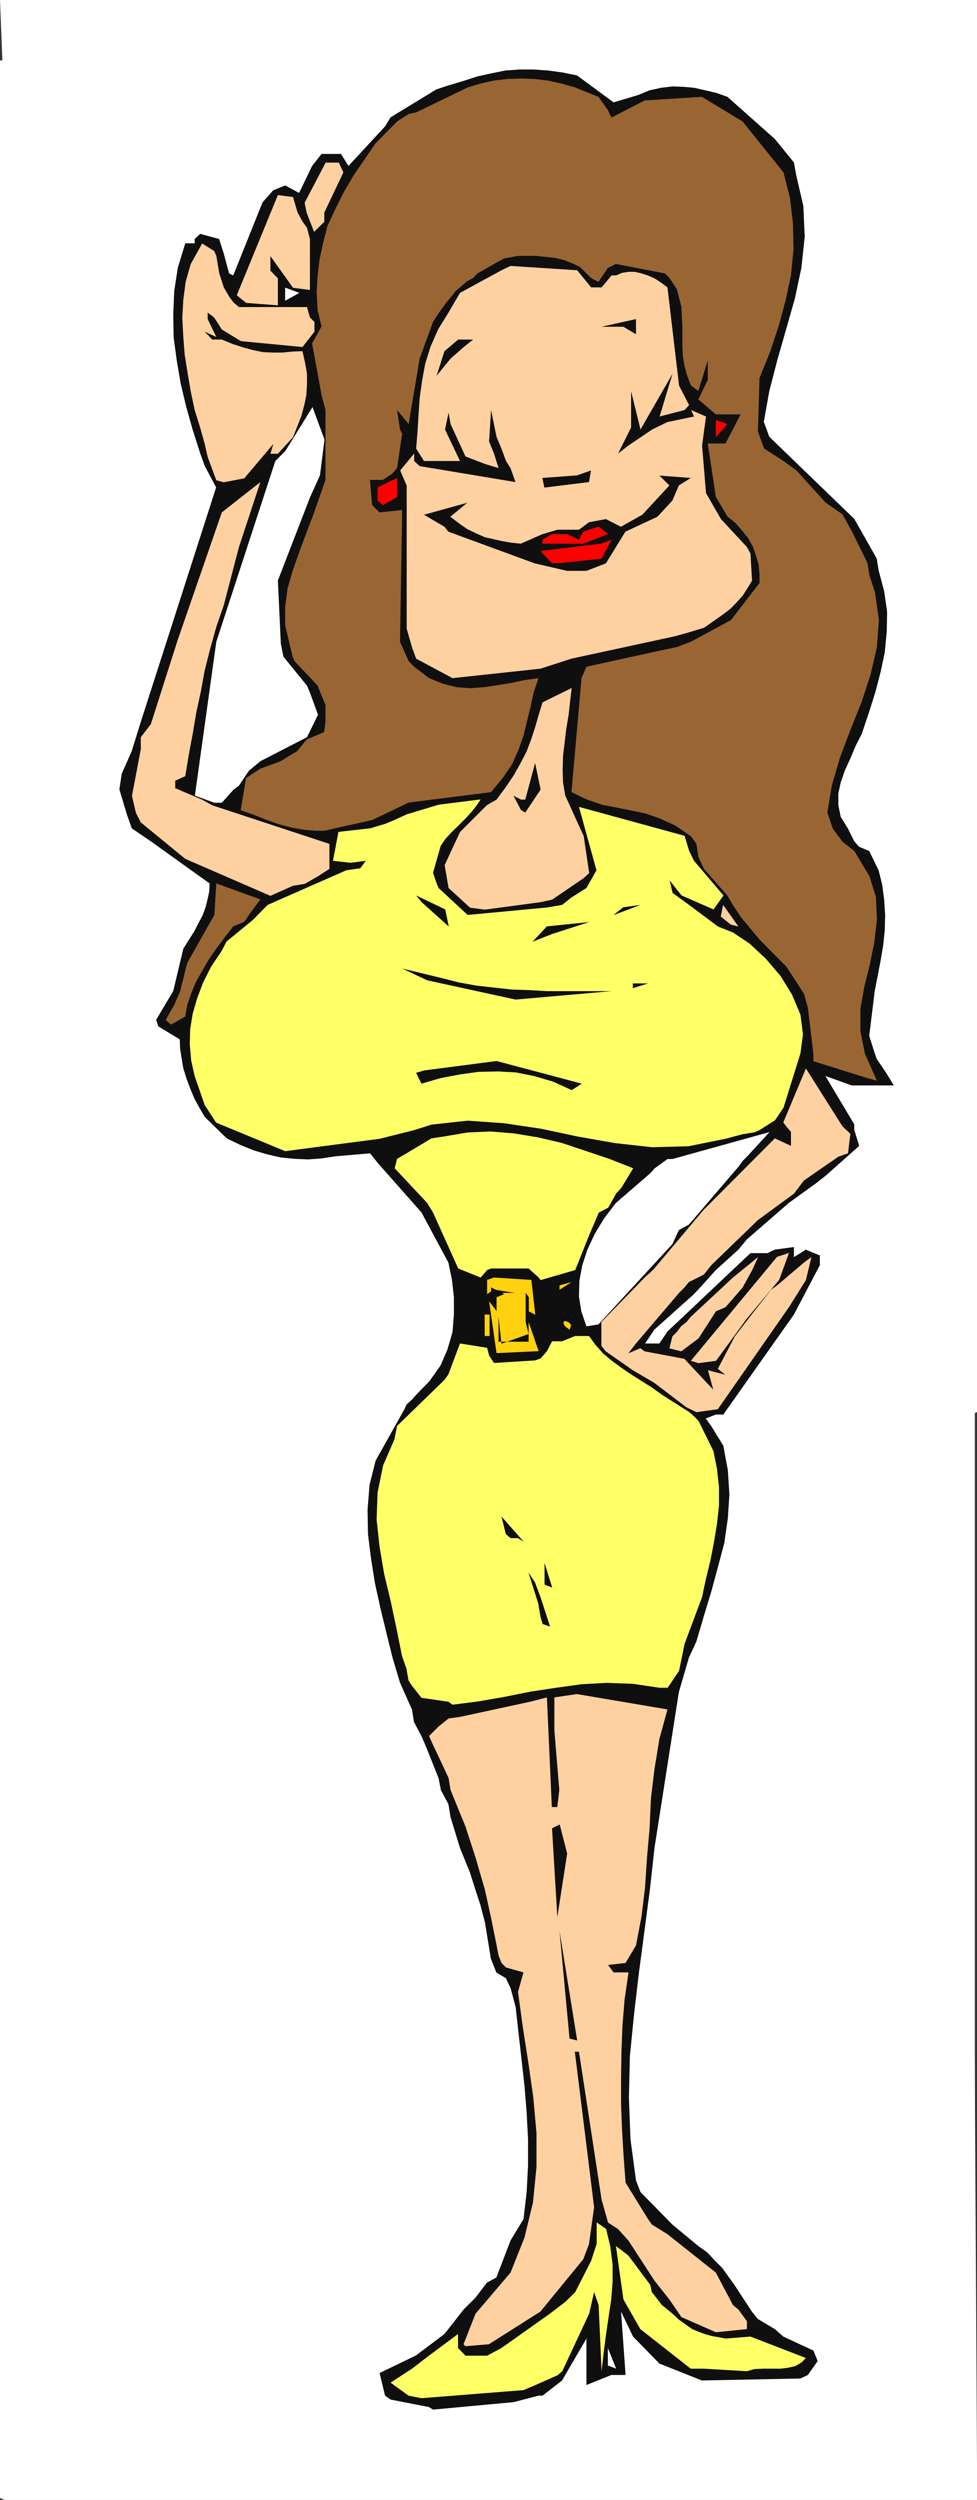 <svg xmlns="http://www.w3.org/2000/svg" version="1.2" width="49.68mm" height="480" viewBox="0 0 4968 12700" preserveAspectRatio="xMidYMid" fill-rule="evenodd" stroke-width="28.222" stroke-linejoin="round" xml:space="preserve"><rect x="0" y="0" width="4968" height="12700" fill="#333333" stroke="none"/><defs class="ClipPathGroup"><clipPath id="a" clipPathUnits="userSpaceOnUse"><path d="M0 0h4968v12700H0z"/></clipPath></defs><g class="SlideGroup"><g class="Slide" clip-path="url(#a)"><g class="Page"><g class="com.sun.star.drawing.PolyPolygonShape"><path class="BoundingBox" fill="none" d="M13 13h4945v12679H13z"/><path fill="#FFF" d="M13 12691V13h4944v12678H13Z"/></g><g class="com.sun.star.drawing.PolyPolygonShape"><path class="BoundingBox" fill="none" d="M0 0h4970v12702H0z"/><path fill="#FFF" d="M0 12690V307h12L0 0h4969v7173l-31 13 31 5515H25l-25-11Z"/></g><g class="com.sun.star.drawing.PolyPolygonShape"><path class="BoundingBox" fill="none" d="M606 353h3940v11889H606z"/><path fill="#0F0F0F" d="m2181 12228-195-38-28-20-28-115 185-89 145-109 97-124 61-61 58-76 48-26 72-188 66-109 16-137 7-135v-134l-7-135-11-135-15-134-15-132-15-135-26-97-24-50-48-28-28-71-30-183-23-89-25-76-28-89-51-125-48-157-11-66-38-71-12-61-59-148-28-66-38-71-10-63-61-137-38-127-31-125-30-124-28-127-20-125-16-127-2-124 10-125 31-124 147-262 10-23 28-25 20-23 69-71 56-79 35-81 26-89 7-89v-89l-10-89-18-86-137-255-223-252-38-48-176 15-71 11-68 5-69-3-71-7-69-16-68-20-69-28-68-33-112-109-28-48-25-46-21-51-18-48-17-54-8-48-8-51-2-48-109-66-11-33 87-147 51-214 28-45 28-44 22-43 21-40 15-41 10-41 8-38 2-40-299-214-97-66-25-71-38-127 12-79 51-116 46-148 383-1191-58-109-23-64-38-119-33-117-28-117-20-117-16-119-2-117 5-119 18-117 38-125h48v-22l28-26 96 26 23 71 28 104 21 10 149-371 54-61 61-25 71 38 66-137 48-61h99l38 61 186-201 28-46 233-142 61-20 77-23 71-23 68-15 74-15 72-5h71l74 5 73 10 74 15 186 137 127-38 55-23 59-13 58-7 56 2 56 5 56 13 56 13 56 20 241 214 97 119 12 66 36 155 7 157-17 158-33 155-44 155-45 157-41 158-28 157 28 76 432 417 114 201 10 61 28 106 15 104-2 102-10 104-21 99-27 104-33 104-36 107-31 61-27 64-28 61-21 61-12 55v61l12 59 36 58 33 66 25 28 51 21 48 99 18 73 10 76 5 77-2 78-8 77-13 76-15 79-15 76-28 228 28 89 10 28 48 71 39 64h-214l-134-48 147 246v28l25 81-172 153-49 38-137 99-213 185-43 52-115 104-71 79-40 43-201 180-48 71h73l41-61 422-398h86l38-18 97-13v51l33-20 27-18 72 30v49l-132 251-359 508h-38l-51 20 28 39 61 99 23 124 8 125-8 121-18 125-33 124-33 122-38 125-38 129-38 82-51 175-124 792-23 209-28 213-28 211-25 213-21 211-5 211 8 211 28 210 23 59 162 165 132 109 46 33 38 41 38 38 33 46 31 43 30 46 28 43 28 43 31 38 86 51 43 38 153 71 22 53-50 71-38 18-501 10-216-86-134-137-61-127 23 322h-72l-127 51v-236l-124 213-99 77h-20l-127 33-410 38-21-13Z"/></g><g class="com.sun.star.drawing.PolyPolygonShape"><path class="BoundingBox" fill="none" d="M1986 11290h1130v894H1986z"/><path fill="#FF6" d="m2143 12183-66-13-91-66 109-71 86-66 148-110v71l38 39h110l73-39 247-175 77-59 23-22 28-28 81-159 28-86v-109l48 33 21 88 12 92v90l-7 89-13 86-13 89-12 91-11 98-15-336-23-66-25 109-137 293-23 20-115 51-59 25-519 41Z"/></g><g class="com.sun.star.drawing.PolyPolygonShape"><path class="BoundingBox" fill="none" d="M3132 11410h967v638h-967z"/><path fill="#FF6" d="M3579 12033h-67l-256-201-86-151-38-271 63 48 112 150 7 35 51 66 54 44 33 31 35 25 33 23 36 15 30 11 37 10 30 5 36 7 127-10 282 109-23 23-31 18-35 8-41 5h-86l-46 2-38 11-219-13Z"/></g><g class="com.sun.star.drawing.PolyPolygonShape"><path class="BoundingBox" fill="none" d="M3090 11928h44v107h-44z"/><path fill="#FFF" d="M3091 12017v-89l42 105-42-16Z"/></g><g class="com.sun.star.drawing.PolyPolygonShape"><path class="BoundingBox" fill="none" d="M2182 8606h1617v3314H2182z"/><path fill="#FFD1A1" d="m2367 11919-10-10 61-155 178-209 71-178 43-177 18-181v-172l-16-181-25-175-28-180-25-182 28-99-89-25-23-23-15-38-11-58-28-138-30-137-48-165-51-157-76-186-10-61-87-185-12-28 48-48 51-41 58-8 361-78 81-21 25 557h28l10-87-25-302v-168l114-17 461 78-41 150-25 153-18 149-7 153-13 147-10 152-18 148-28 147-53 89-89 10 28 38h76l-20 137-11 136-5 132-2 132v132l5 132 8 132 10 135 114 185 20 28 79 49 246 195 87 165 28 23 43 59v40l-158 16-175-77-61-89-76-96-132-203-53-59-51-33-33-117-115-751h-21l98 790-26 187-29 77-218 266-262 166-119 10Z"/></g><g class="com.sun.star.drawing.PolyPolygonShape"><path class="BoundingBox" fill="none" d="M2845 9809h92v558h-92z"/><path fill="#0F0F0F" d="m2896 10356-51-547 90 557-39-10Z"/></g><g class="com.sun.star.drawing.PolyPolygonShape"><path class="BoundingBox" fill="none" d="M2807 9268h79v472h-79z"/><path fill="#0F0F0F" d="m2834 9739-27-451 39-20 38 148-50 323Z"/></g><g class="com.sun.star.drawing.PolyPolygonShape"><path class="BoundingBox" fill="none" d="M1915 6786h1742v1875H1915z"/><path fill="#FF6" d="m2280 8645-137-20-48-61-18-28-10-58-23-66-28-140-30-141-33-137-23-137-15-137 5-137 28-138 58-134 13-67 241-234 20-28 59-157 138 22 10 39 25 38 209-13 28-10 33-38 25-49h51l66-27h71l33 45 38 43 43 36 49 36 48 33 52 33 53 33 56 40 137 87 25 22 23 23 76 154 18 91 10 92v94l-10 91-15 91-18 94-23 94-20 94-89 238-28 137-58 86h-41l-135-20-133-5-129 7-130 18-132 20-129 26-132 23-133 17-21-15Z"/></g><g class="com.sun.star.drawing.PolyPolygonShape"><path class="BoundingBox" fill="none" d="M2687 7988h111v276h-111z"/><path fill="#0F0F0F" d="m2759 8250-11-38-11-66-50-158 33 50 28 74 49 151-38-13Z"/></g><g class="com.sun.star.drawing.PolyPolygonShape"><path class="BoundingBox" fill="none" d="M2769 7940h40v126h-40z"/><path fill="#0F0F0F" d="M2769 8050v-110l39 125-39-15Z"/></g><g class="com.sun.star.drawing.PolyPolygonShape"><path class="BoundingBox" fill="none" d="M2550 7704h114v129h-114z"/><path fill="#0F0F0F" d="M2634 7814h-38l-24-21-22-89 113 128-29-18Z"/></g><g class="com.sun.star.drawing.PolyPolygonShape"><path class="BoundingBox" fill="none" d="M3058 5428h1267v1748H3058z"/><path fill="#FFD1A1" d="m3541 7174-51-25-163-124-109-64-138-96-22-28v-121l220-226 28-25 21-21 252-299 361-362 82 38v-71l-24-28-15-20 115-274 186 294 40 38-12 99-49 17-175 121-51 67-183 134-237 229-38 48-76 38-23 28-28 28-196 230-23 27-38 49 61-26 22 16 202 38 147 157-27-99 88 23-38-30 87-166 99-128 86-109 28-20 138-117 38-28-28 117-86 137-362 519-109 15Z"/></g><g class="com.sun.star.drawing.PolyPolygonShape"><path class="BoundingBox" fill="none" d="M3513 6365h500v561h-500z"/><path fill="#FFD1A1" d="m3551 6925-38-12 438-528 61-20-50 137-164 196-157 215-90 12Z"/></g><g class="com.sun.star.drawing.PolyPolygonShape"><path class="BoundingBox" fill="none" d="M2487 6568h253v308h-253z"/><path fill="#FFD10F" d="m2525 6874-38-263 38 49v-92h148v148l15 61-138 49-15-138v128h153v-100l51 148-214 10Z"/></g><g class="com.sun.star.drawing.PolyPolygonShape"><path class="BoundingBox" fill="none" d="M3404 6385h452v481h-452z"/><path fill="#FFD1A1" d="m3464 6865-60-15 15-61 23-23 22-29 26-20 23-28 214-199 128-104-30 66-49 89-87 100-48 20-89 138-88 66Z"/></g><g class="com.sun.star.drawing.PolyPolygonShape"><path class="BoundingBox" fill="none" d="M2525 6754h12v73h-12z"/></g><g class="com.sun.star.drawing.PolyPolygonShape"><path class="BoundingBox" fill="none" d="M2864 6711h41v45h-41z"/><path fill="#FFD10F" d="m2872 6737-7-16 2-8 8-2 13 5 8 5 8 10-3 11-5 13-24-18Z"/></g><g class="com.sun.star.drawing.PolyPolygonShape"><path class="BoundingBox" fill="none" d="M2943 5751h971v989h-971z"/><path fill="#FFF" d="m2982 6738-26-76-12-76 2-79 15-80 26-79 38-81 48-79 58-76 177-153 20-23 66-48h25l494-137-114 124-23 23-20 28-253 295-51 28-33 71-376 408-61 10Z"/></g><g class="com.sun.star.drawing.PolyPolygonShape"><path class="BoundingBox" fill="none" d="M2477 6489h246v191h-246z"/><path fill="#FFD10F" d="M2689 6662v-72l-15-21h-52l-110-18-35 23v-72l35-12 190 12 20 177-33-17Z"/></g><g class="com.sun.star.drawing.PolyPolygonShape"><path class="BoundingBox" fill="none" d="M2738 6612h12v50h-12z"/></g><g class="com.sun.star.drawing.PolyPolygonShape"><path class="BoundingBox" fill="none" d="M2497 6540h68v63h-68z"/><path fill="#0F0F0F" d="M2497 6602v-62l67 34-67 28Z"/></g><g class="com.sun.star.drawing.PolyPolygonShape"><path class="BoundingBox" fill="none" d="M2844 6513h64v40h-64z"/><path fill="#FFD10F" d="M2845 6552v-22l62-17-62 39Z"/></g><g class="com.sun.star.drawing.PolyPolygonShape"><path class="BoundingBox" fill="none" d="M2007 5748h1214v756H2007z"/><path fill="#FF6" d="m2749 6503-10-13-51-46h-190l-21 8-33 38-114-46-128-284-30-49-165-176 12-48 48-28 127-76 66-10 118-20 117-5 120 10 121 20 120 28 123 41 119 40 122 48-61 100-25 27-41 73-48 25-48 112-72 180-176 51Z"/></g><g class="com.sun.star.drawing.PolyPolygonShape"><path class="BoundingBox" fill="none" d="M965 4061h3119v1788H965z"/><path fill="#FF6" d="m1450 5848-351-145-58-89-51-147-18-80-7-81 2-79 13-78 23-79 30-79 41-81 53-79 25-48 133-109 76-77 400-176 71-10 28-38-77 10-90-10 28-147 161-18 77-23 48-20 61-28 76-23 86-26 214-27-18 27-25 33-33 36-36 36-36 35-33 36-22 33-11 38-28 99 18 53 10 24 148 137 404-38 76-13 48-38 76-48 51-90-89-322 537 147 23 76 25 51 150 176-51 71-162-71-23-28-38-49 15 64 84 61 147 110 76 30 84 56 82 76 76 89 58 94 43 102 13 101-13 97-86 275-43 64-79 50-25 11-61 10-87 23-188 38-185 5-189-21-188-33-188-40-188-28-185-13-183 20-89 28-175 44-481 63Z"/></g><g class="com.sun.star.drawing.PolyPolygonShape"><path class="BoundingBox" fill="none" d="M2116 5390h844v149h-844z"/><path fill="#0F0F0F" d="m2907 5538-94-43-95-28-94-19-93-5-97 2-94 13-100 19-97 28-27-55 40-12 369-48 433 115-51 33Z"/></g><g class="com.sun.star.drawing.PolyPolygonShape"><path class="BoundingBox" fill="none" d="M1224 399h3246v5092H1224z"/><path fill="#963" d="m4411 5477-275-86v-38l-28-234-20-71-89-137-137-138-96-116-39-59-28-48-120-137-28-61-10-66-28-38-79-54-76-35-74-26-71-15-76-15-76-15-76-26-79-38 51-579 25-58 361-79 99-21 71-27 204-110 145-188v-46l-5-49-13-45-15-44-25-45-31-38-33-38-41-33-59-100-41-271h90l77-148h-126l-89-76 48-99v-99l-48 155-38-28-20-53-13-49-8-50-2-49v-99l-3-50-2-49-23-89-38-58-23-23-249-48-41 20-48 71-38-20-23-23-33-33-38-18-43-17-46-11-48-5-48-5h-92l-71 13-51 28-84 48-22 23-33 18-28 25-28 23-23 30-26 31-22 30-23 33-21 33-68 186-56 333-59-71 15 99 11 22-26 173-23 28-49 33h-66l11 127 38 38 115-12-11 669 44 99 28 28 76 58 69 28 71 18 68 5 71-5 67-10 68-11 71-15 71-10-25 74-15 71-18 73-18 74-25 71-33 74-46 68-61 74-419 53-186 89-199 44-40 10h-51l-58-5-61-11-66-17-64-23-66-26-63-22 27-163 72-48 104-38 45-28 39-23 48-59 89-38 7-51v-86l-40-99-117-124-10-23-16-66-22-94v-92l12-94 26-90 33-94 35-94 36-94 33-94 30-86v-355l-20-77-48-261 48-87-20-83-5-89 5-84 10-84 18-84 22-86 39-84 43-86 51-87 111-162 110-112 59-38 38-8 262-127 68-20 66-15 69-8 68-2 66 2 69 8 69 15 71 20 119 48 48 67 18 38 170-87 290-18 207 125 208 259 33 130 15 129 3 132-13 132-28 130-35 129-44 132-53 130-8 272 31 86 99 64 66 48 147 162 87 61 48 87 79 160 10 63 28 85 20 140-10 139-33 143-46 139-56 140-53 140-41 140-23 139 28 82 49 66 61 48 53 89 23 38 33 106 5 115-13 114-23 114-28 112-20 114v112l23 115 61 137-48-13Z"/></g><g class="com.sun.star.drawing.PolyPolygonShape"><path class="BoundingBox" fill="none" d="M843 4488h483v718H843z"/><path fill="#963" d="m870 5205-27-23 22-41 21-35 15-36 15-33 8-35 10-36 8-36 10-38 138-244 10-160 224 81-49 66-33 48-56 23-45 58-44 59-39 57-33 58-30 53-23 56-20 59-10 58-72 41Z"/></g><g class="com.sun.star.drawing.PolyPolygonShape"><path class="BoundingBox" fill="none" d="M2045 4920h1066v160H2045z"/><path fill="#0F0F0F" d="m2622 5078-450-98-127-60 198 48 91 23 89 16 89 10 92 10 89 3 89 5h328l-488 43Z"/></g><g class="com.sun.star.drawing.PolyPolygonShape"><path class="BoundingBox" fill="none" d="M3218 4996h79v25h-79z"/><path fill="#0F0F0F" d="M3218 5020v-24h77l-77 24Z"/></g><g class="com.sun.star.drawing.PolyPolygonShape"><path class="BoundingBox" fill="none" d="M1930 4831h1v41h-1z"/></g><g class="com.sun.star.drawing.PolyPolygonShape"><path class="BoundingBox" fill="none" d="M2707 4684h290v101h-290z"/><path fill="#0F0F0F" d="m2708 4784 73-78 215-22-189 61-99 39Z"/></g><g class="com.sun.star.drawing.PolyPolygonShape"><path class="BoundingBox" fill="none" d="M2116 4549h167v159h-167z"/><path fill="#0F0F0F" d="m2282 4707-139-125-27-33 148 71 18 87Z"/></g><g class="com.sun.star.drawing.PolyPolygonShape"><path class="BoundingBox" fill="none" d="M3665 4597h91v111h-91z"/><path fill="#FFD1A1" d="m3716 4697-51-41 12-59 78 110-39-10Z"/></g><g class="com.sun.star.drawing.PolyPolygonShape"><path class="BoundingBox" fill="none" d="M3119 4597h139v53h-139z"/><path fill="#0F0F0F" d="m3119 4649 50-40 88-12-138 52Z"/></g><g class="com.sun.star.drawing.PolyPolygonShape"><path class="BoundingBox" fill="none" d="M2260 3495h737v1127h-737z"/><path fill="#FFD1A1" d="m2466 4621-76-10-109-100-20-116 78-168 137-137 49-28 48-65 41-61 34-61 30-58 23-61 20-61 18-63 20-64 148-73-8 68-8 71-12 71-8 69-8 66-2 69 2 66 11 66 94 206 28 188-28 26-160 109-59 13-283 38Z"/></g><g class="com.sun.star.drawing.PolyPolygonShape"><path class="BoundingBox" fill="none" d="M671 2449h1005v2103H671z"/><path fill="#FFD1A1" d="m1375 4551-433-188-226-185-25-49-20-86 45-237v-61l51-66 137-429 224-647 196-154-109 330-77 295-38 110-31 111-28 110-20 109-23 106-18 107-20 107-18 109-51 23v38l138 59 50 28 596 196v127l-59 38-66 38-61 10-114 51Z"/></g><g class="com.sun.star.drawing.PolyPolygonShape"><path class="BoundingBox" fill="none" d="M1930 4275h68v50h-68z"/></g><g class="com.sun.star.drawing.PolyPolygonShape"><path class="BoundingBox" fill="none" d="M2611 3875h139v254h-139z"/><path fill="#0F0F0F" d="m2649 4115-38-73 38 20h22l50-186 28 135-78 117-22-13Z"/></g><g class="com.sun.star.drawing.PolyPolygonShape"><path class="BoundingBox" fill="none" d="M991 2068h660v2011H991z"/><path fill="#FFF" d="M1128 4078h-38l-99-36 109-782 300-918 51-51 138-223 61 165-23 182-50 110-164 424 15 321 13 66 120 147 16 38 40 110-56 114-237 122-58 48-51 76-28 21-59 66Z"/></g><g class="com.sun.star.drawing.PolyPolygonShape"><path class="BoundingBox" fill="none" d="M2035 1351h1791v2095H2035z"/><path fill="#FFD1A1" d="m2301 3445-185-99-21-58-27-94v-727l-33-77 71-86v38l28 26 487 81-25-71-23-36-23-63-25-59-28-137-10 160 25 61 23 74-69-21-99-38-76-165-10-58-18 86 76 160h-183l-40-63 7-84 5-84 6-89 12-86 16-88 27-86 39-89 53-86 58-99 211-115 46-22 339 22 71 87h53l51-61h23l30-13 33-5h33l33 8 31 10 35 15 31 20 35 26 59 499 51 99-23 25-127 33 66-218-163 284-48-195v185l-66 132 53-41 120-81 78-38 135-28-15-33 76 33-20 147 20 242 76 132 132 142 18 33 8 138-23 38-23 36-31 35-30 31-36 28-35 25-33 23-33 23-76 23-71 20-527 114-158 51-447 48Z"/></g><g class="com.sun.star.drawing.PolyPolygonShape"><path class="BoundingBox" fill="none" d="M2156 2416h1358v485H2156z"/><path fill="#0F0F0F" d="m2883 2900-164-38-439-161-20-25-104-61 220-61-86 71 43 33 43 30 44 21 45 20 44 10 45 10 46 8 48 5 109-48 78-23h109l51-38 86-16 76 39 109-61 138-149-51-50 160 12-61 38-33 77-76 82-163 76-99 161-99 38h-99Z"/></g><g class="com.sun.star.drawing.PolyPolygonShape"><path class="BoundingBox" fill="none" d="M2747 2741h364v121h-364z"/><path fill="red" d="M2845 2861h-39l-58-62 311-38 51-20-51 97-214 23Z"/></g><g class="com.sun.star.drawing.PolyPolygonShape"><path class="BoundingBox" fill="none" d="M2758 2675h335v88h-335z"/><path fill="red" d="M2758 2762v-20l48-29h77l61 29 23-42 77-25 48 38-125 49h-209Z"/></g><g class="com.sun.star.drawing.PolyPolygonShape"><path class="BoundingBox" fill="none" d="M1920 2428h101v139h-101z"/><path fill="red" d="m1947 2566-27-23v-67l100-48v97l-73 41Z"/></g><g class="com.sun.star.drawing.PolyPolygonShape"><path class="BoundingBox" fill="none" d="M2758 2389h248v89h-248z"/><path fill="#0F0F0F" d="m2768 2477-10-49 176-13 71-25-10 59-227 28Z"/></g><g class="com.sun.star.drawing.PolyPolygonShape"><path class="BoundingBox" fill="none" d="M926 1237h674v1214H926z"/><path fill="#FFD1A1" d="m1138 2450-38-10-44-119-15-66-23-82-28-90-20-94-16-94-15-94-7-91-5-94 5-92 12-92 26-91 58-104 61 38 11 25 15 89 23 71 28 48 21 28 28 24h346l15 53 23 23v49l-61 78-313-30-97-59-39-61-33-25v33l44 91-59-27 38 40h49l56 23 56 18 48 13 51 10 48 2h49l51-5 51-2 13 58 10 56v53l-3 54-10 50-15 56-20 52-23 58-77 84h-38l15-50-148 175-104 20Z"/></g><g class="com.sun.star.drawing.PolyPolygonShape"><path class="BoundingBox" fill="none" d="M3640 2134h60v88h-60z"/><path fill="red" d="M3640 2221v-87l59 20-59 67Z"/></g><g class="com.sun.star.drawing.PolyPolygonShape"><path class="BoundingBox" fill="none" d="M1374 2045h17v73h-17z"/></g><g class="com.sun.star.drawing.PolyPolygonShape"><path class="BoundingBox" fill="none" d="M2220 1725h188v185h-188z"/><path fill="#0F0F0F" d="m2220 1909 40-125 70-59h76l-48 38-67 59-71 87Z"/></g><g class="com.sun.star.drawing.PolyPolygonShape"><path class="BoundingBox" fill="none" d="M3058 1621h177v78h-177z"/><path fill="#0F0F0F" d="m3234 1698-64-38h-112l176-39v77Z"/></g><g class="com.sun.star.drawing.PolyPolygonShape"><path class="BoundingBox" fill="none" d="M1204 991h374v561h-374z"/><path fill="#FFD1A1" d="m1252 1539-48-39 209-509 77 10 23 78 25 46 23 32 15 58v258l-86-11-115-161v74l38 39v137l-161-12Z"/></g><g class="com.sun.star.drawing.PolyPolygonShape"><path class="BoundingBox" fill="none" d="M1450 1461h73v68h-73z"/><path fill="#FFF" d="M1450 1528v-67l72 27-72 40Z"/></g><g class="com.sun.star.drawing.PolyPolygonShape"><path class="BoundingBox" fill="none" d="M1548 826h199v353h-199z"/><path fill="#FFD1A1" d="m1597 1178-38-98-10-50 107-204h67l23 50-97 204v47l-52 51Z"/></g><g fill="none" class="com.sun.star.drawing.LineShape"><path class="BoundingBox" d="M2464 6678h27v110h-27z"/><path stroke="#FFD10F" stroke-width="25" stroke-linejoin="miter" d="M2477 6787v-109"/></g></g></g></g></svg>
